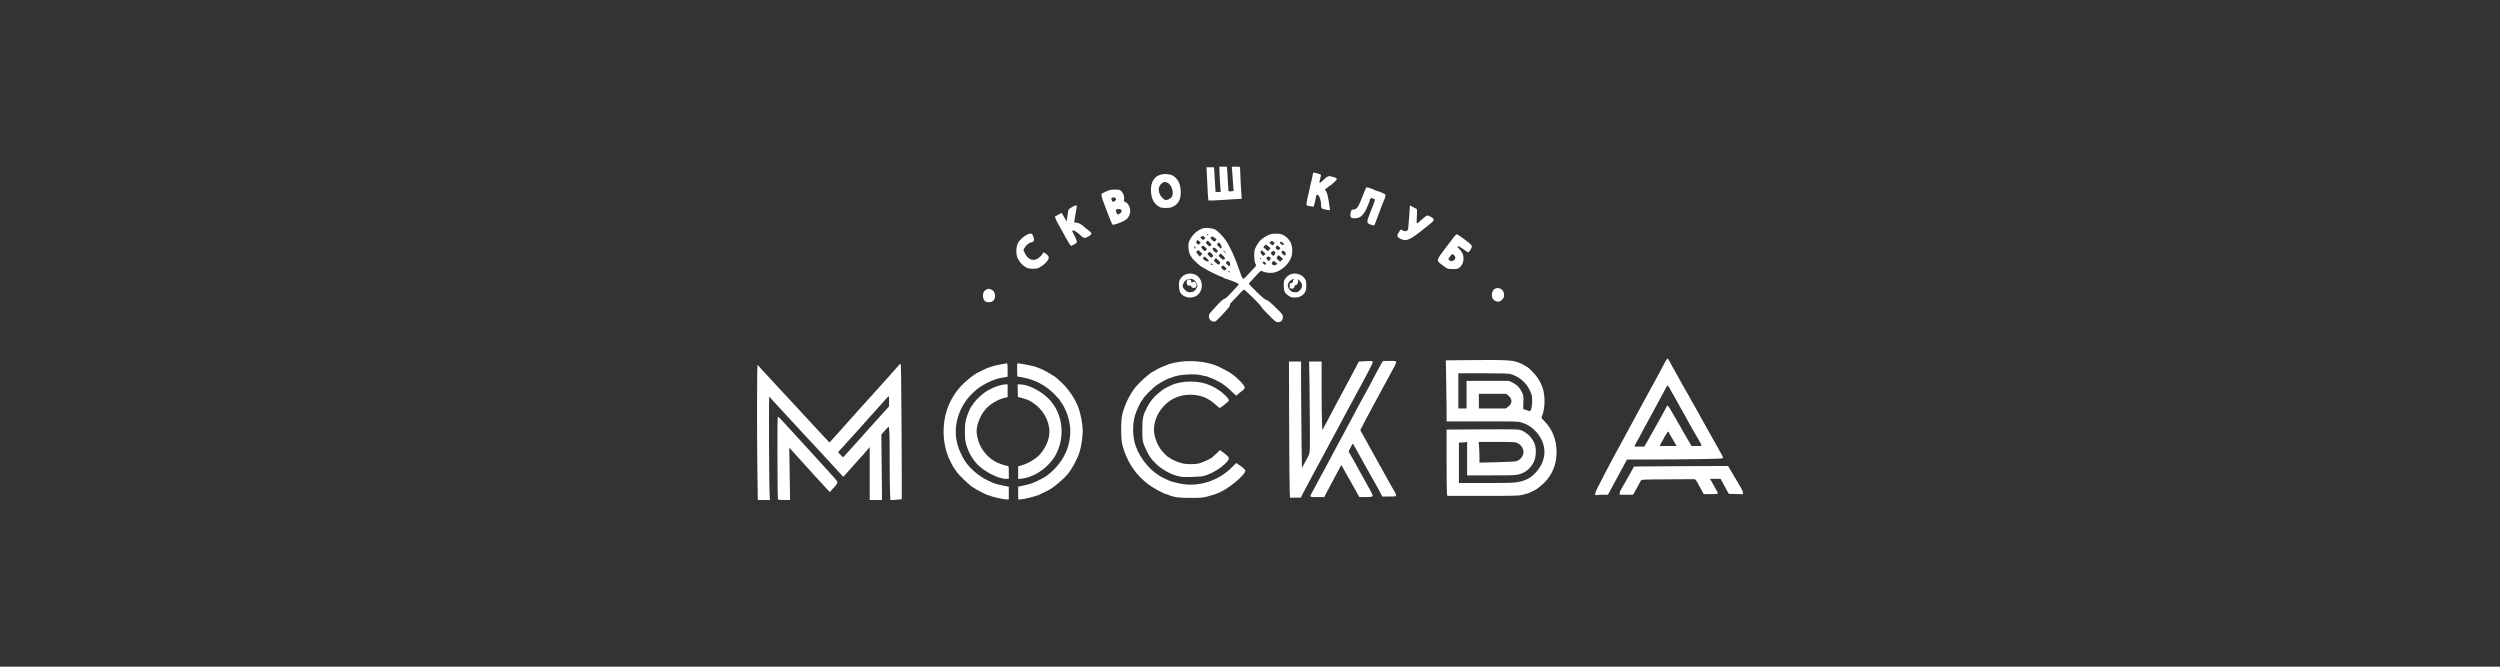 <?xml version="1.0" encoding="UTF-8"?> <svg xmlns="http://www.w3.org/2000/svg" width="300" height="80" viewBox="0 0 300 80" fill="none"><rect x="0" y="0" width="300" height="80" fill="#333333" stroke="none"/><g clip-path="url(#clip0_1951_17221)"><path d="M146.359 21.142C146.387 21.775 146.43 22.459 146.451 22.656L146.5 23.029H146.183H145.866L145.775 21.55L145.683 20.071H145.232H144.782L144.831 21.106C144.901 22.811 144.979 24.015 145.021 24.064C145.049 24.085 145.958 24.043 147.042 23.973L149.021 23.846L148.979 23.522C148.951 23.268 148.81 20.634 148.803 20.12C148.803 20.022 148.732 20.001 148.31 20.001H147.81L147.852 20.437C147.901 21.029 148.028 22.754 148.028 22.867C148.028 22.93 147.93 22.959 147.718 22.959H147.416L147.366 22.128C147.345 21.677 147.303 21.008 147.275 20.649L147.232 20.001H146.775H146.317L146.359 21.142Z" fill="white"></path><path d="M157.577 20.762C157.556 20.798 157.521 20.967 157.493 21.136C157.472 21.305 157.408 21.587 157.359 21.762C157.31 21.939 157.211 22.347 157.148 22.678C157.077 23.009 156.979 23.432 156.93 23.629C156.88 23.819 156.817 24.129 156.796 24.312C156.739 24.678 156.739 24.678 157.324 24.756L157.641 24.805L157.768 24.347C157.831 24.093 157.887 23.84 157.887 23.784C157.887 23.72 157.915 23.593 157.958 23.488C158.014 23.333 158.042 23.319 158.162 23.396C158.317 23.488 158.521 24.065 158.521 24.403C158.521 25.037 158.563 25.079 159.253 25.185L159.599 25.234L159.556 24.889C159.401 23.734 159.289 23.213 159.148 22.981L158.986 22.727L159.155 22.615C159.253 22.551 159.387 22.446 159.451 22.375C159.521 22.312 159.606 22.256 159.641 22.256C159.676 22.256 159.718 22.234 159.732 22.199C159.746 22.171 159.901 22.023 160.092 21.875C160.542 21.509 160.528 21.389 160.014 21.241C159.366 21.058 159.401 21.044 158.57 21.812C158.465 21.91 158.359 21.974 158.338 21.953C158.317 21.939 158.352 21.727 158.408 21.495C158.472 21.262 158.521 21.037 158.521 21.002C158.521 20.96 158.352 20.875 158.141 20.819C157.704 20.692 157.627 20.685 157.577 20.762Z" fill="white"></path><path d="M139.472 20.917C138.507 21.093 138.021 21.875 138.127 23.086C138.19 23.882 138.486 24.424 139.043 24.776C139.289 24.924 139.409 24.952 139.895 24.952C140.324 24.952 140.528 24.917 140.74 24.805C141.416 24.466 141.69 23.959 141.69 23.072C141.69 22.142 141.381 21.481 140.782 21.1C140.493 20.917 139.902 20.833 139.472 20.917ZM140.183 21.974C140.641 22.262 140.888 23.192 140.62 23.607C140.465 23.847 140.064 24.044 139.845 23.995C139.578 23.924 139.24 23.544 139.113 23.15C138.972 22.713 139.064 22.326 139.381 22.03C139.634 21.797 139.866 21.783 140.183 21.974Z" fill="white"></path><path d="M163.852 22.692C163.789 22.818 163.641 23.192 163.521 23.523C163.035 24.811 162.81 25.142 162.436 25.142C162.232 25.142 162.183 25.177 162.12 25.361C162 25.72 162.021 26.044 162.176 26.128C162.394 26.241 162.873 26.213 163.169 26.058C163.444 25.917 163.76 25.53 163.965 25.072C164.232 24.466 164.366 24.135 164.366 24.058C164.366 24.009 164.408 23.917 164.458 23.854C164.528 23.748 164.57 23.741 164.775 23.818C164.894 23.868 165 23.938 165 23.973C165 24.037 164.915 24.262 164.324 25.783C163.993 26.621 164.007 26.762 164.387 26.917C164.549 26.987 164.739 27.044 164.81 27.044C164.88 27.044 164.951 26.987 164.979 26.917C165.021 26.79 165.275 26.114 165.683 25.037C165.972 24.276 166 24.199 166.155 23.854C166.317 23.473 166.303 23.318 166.077 23.234C165.965 23.192 165.789 23.114 165.683 23.058C165.57 23.001 165.436 22.959 165.387 22.959C165.338 22.959 165.204 22.917 165.091 22.861C164.739 22.684 164.408 22.558 164.176 22.509C163.972 22.459 163.944 22.48 163.852 22.692Z" fill="white"></path><path d="M132.683 23.001L132.162 23.255L132.204 23.544C132.225 23.706 132.338 24.079 132.458 24.367C132.57 24.656 132.767 25.163 132.887 25.494C133.282 26.544 133.472 26.973 133.528 26.973C133.775 26.973 134.57 26.692 134.979 26.452C135.535 26.135 135.775 25.41 135.528 24.811C135.394 24.487 135.225 24.304 135.007 24.22C134.866 24.163 134.852 24.121 134.887 23.931C134.951 23.614 134.81 23.17 134.563 22.945C134.366 22.762 134.31 22.748 133.775 22.755C133.275 22.755 133.141 22.783 132.683 23.001ZM133.901 23.825C133.965 23.931 133.951 23.98 133.81 24.093C133.584 24.276 133.493 24.262 133.401 24.015C133.338 23.839 133.338 23.79 133.437 23.734C133.606 23.635 133.81 23.677 133.901 23.825ZM134.479 25.128C134.634 25.234 134.634 25.41 134.486 25.544C134.155 25.846 134.028 25.797 133.915 25.339C133.88 25.198 133.901 25.142 133.993 25.121C134.197 25.065 134.394 25.072 134.479 25.128Z" fill="white"></path><path d="M128.634 24.853C128.451 24.959 128.267 25.093 128.232 25.149C128.204 25.212 128.141 25.536 128.098 25.881C128.056 26.226 128.007 26.522 128 26.536C127.972 26.557 127.81 26.29 127.57 25.825C127.493 25.684 127.408 25.564 127.38 25.564C127.345 25.564 127.197 25.642 127.042 25.741C126.887 25.839 126.732 25.916 126.69 25.916C126.5 25.916 126.655 26.339 127.176 27.219C127.289 27.41 127.479 27.747 127.591 27.959C127.958 28.67 128.465 29.508 128.521 29.508C128.549 29.508 128.725 29.424 128.908 29.325C129.218 29.149 129.239 29.121 129.204 28.91C129.183 28.783 129.042 28.459 128.887 28.184C128.69 27.839 128.634 27.677 128.69 27.656C128.824 27.6 129.155 27.79 129.542 28.135C130.098 28.628 130.127 28.635 130.57 28.395C131.084 28.107 131.091 27.98 130.62 27.642C130.415 27.494 130.218 27.339 130.176 27.297C129.922 27.015 129.486 26.755 129.211 26.719L128.894 26.677L128.951 26.346C128.979 26.17 129.056 25.741 129.112 25.395C129.176 25.05 129.225 24.741 129.225 24.712C129.225 24.593 128.979 24.656 128.634 24.853Z" fill="white"></path><path d="M169.092 26.107C169.014 27.311 168.979 27.579 168.887 27.657C168.725 27.776 168.415 27.769 168.31 27.642C168.261 27.586 168.183 27.537 168.141 27.537C168.035 27.537 167.676 28.114 167.676 28.283C167.676 28.502 168.204 28.804 168.577 28.804C169.127 28.804 169.563 28.53 171.634 26.847C172.211 26.382 172.19 26.234 171.486 25.917C171.225 25.804 171.183 25.826 170.352 26.579C169.972 26.924 169.972 26.931 170.021 25.974C170.063 25.171 170.056 25.086 169.944 25.044C169.88 25.023 169.683 24.924 169.514 24.826C169.345 24.727 169.197 24.649 169.19 24.649C169.183 24.649 169.141 25.304 169.092 26.107Z" fill="white"></path><path d="M144.472 27.367C143.768 27.543 143.12 28.093 142.775 28.797C142.613 29.128 142.599 29.248 142.62 29.712C142.648 30.353 142.831 30.769 143.303 31.241C143.641 31.593 144.176 32.043 144.246 32.043C144.268 32.043 144.408 32.121 144.556 32.219C144.894 32.452 146.514 33.241 146.648 33.241C146.704 33.241 146.768 33.269 146.796 33.311C146.817 33.346 146.937 33.41 147.063 33.445C147.768 33.663 148.472 33.938 148.563 34.029C148.662 34.128 148.655 34.156 148.472 34.346C148.366 34.459 148.014 34.839 147.69 35.191C147.303 35.614 147.042 35.846 146.908 35.867C146.782 35.895 146.507 36.135 146.084 36.593C145.739 36.966 145.373 37.367 145.268 37.487C144.866 37.91 145.113 38.593 145.669 38.593C145.901 38.593 145.859 38.628 147.134 37.269C147.444 36.931 147.606 36.698 147.606 36.593C147.606 36.494 147.627 36.41 147.662 36.395C147.69 36.381 148.042 36.008 148.451 35.565C148.859 35.121 149.225 34.755 149.268 34.755C149.401 34.755 151.338 36.663 151.338 36.79C151.338 36.853 151.739 37.304 152.225 37.783C153.049 38.6 153.127 38.663 153.38 38.663C153.718 38.663 153.944 38.417 153.944 38.036C153.937 37.733 153.972 37.776 152.951 36.776C152.366 36.212 152.084 35.987 151.965 35.987C151.845 35.987 151.521 35.727 150.824 35.05C150.296 34.536 149.859 34.086 149.859 34.057C149.859 34.029 149.986 33.874 150.141 33.712C150.296 33.55 150.62 33.198 150.873 32.924C151.218 32.55 151.345 32.452 151.415 32.508C151.704 32.727 152.584 32.818 153.035 32.67C153.915 32.388 154.683 31.656 154.972 30.804C155.134 30.318 155.084 29.508 154.859 29.058C154.655 28.663 154.211 28.262 153.824 28.128C153.493 28.008 152.824 28.001 152.437 28.114C152.141 28.198 151.563 28.543 151.289 28.797C151.049 29.022 150.739 29.508 150.599 29.874C150.444 30.29 150.479 31.325 150.655 31.656C150.768 31.86 150.768 31.867 150.542 32.107C150.261 32.403 150.134 32.536 149.641 33.072C149.31 33.438 149.232 33.487 149.134 33.417C149.07 33.374 148.887 32.945 148.732 32.459C148.211 30.91 147.669 29.712 147.084 28.839C146.718 28.29 146.063 27.642 145.739 27.508C145.465 27.388 144.704 27.311 144.472 27.367ZM145 28.17C145 28.205 144.972 28.241 144.937 28.241C144.894 28.241 144.845 28.205 144.824 28.17C144.803 28.128 144.831 28.1 144.887 28.1C144.951 28.1 145 28.128 145 28.17ZM144.535 28.438C144.641 28.564 144.641 28.579 144.507 28.698C144.366 28.825 144.359 28.825 144.19 28.663C144.028 28.508 144.028 28.494 144.141 28.41C144.303 28.283 144.394 28.29 144.535 28.438ZM145.986 28.741C145.986 28.762 145.923 28.839 145.845 28.91C145.704 29.036 145.697 29.036 145.458 28.804C145.225 28.579 145.218 28.558 145.338 28.452C145.451 28.339 145.472 28.339 145.718 28.515C145.866 28.614 145.986 28.719 145.986 28.741ZM143.93 28.966L144.084 29.135L143.944 29.262C143.803 29.388 143.796 29.388 143.655 29.248C143.535 29.128 143.521 29.079 143.584 28.952C143.69 28.762 143.739 28.769 143.93 28.966ZM145.183 29.114C145.415 29.346 145.415 29.353 145.275 29.48C145.141 29.6 145.127 29.593 144.901 29.374C144.676 29.156 144.669 29.135 144.775 29.008C144.838 28.938 144.901 28.874 144.923 28.874C144.937 28.874 145.056 28.98 145.183 29.114ZM152.944 29.128C152.993 29.156 152.775 29.438 152.704 29.438C152.662 29.438 152.563 29.36 152.472 29.269L152.317 29.107L152.479 28.994C152.627 28.902 152.655 28.902 152.782 29.001C152.859 29.064 152.93 29.128 152.944 29.128ZM154.042 29.269C154.113 29.445 153.901 29.452 153.718 29.283C153.584 29.163 153.563 29.1 153.62 29.043C153.711 28.952 153.979 29.093 154.042 29.269ZM146.465 29.325C146.577 29.494 146.62 29.621 146.584 29.719C146.535 29.867 146.521 29.867 146.268 29.614C146.014 29.367 146.007 29.346 146.113 29.219C146.268 29.043 146.275 29.043 146.465 29.325ZM152.317 29.663L152.479 29.776L152.31 29.959L152.141 30.142L151.866 29.902L151.592 29.656L151.753 29.48C151.908 29.318 151.923 29.318 152.035 29.431C152.099 29.494 152.232 29.6 152.317 29.663ZM144.718 30.029C144.577 30.17 144.577 30.17 144.366 29.966C144.127 29.733 144.099 29.614 144.282 29.515C144.373 29.459 144.451 29.494 144.634 29.67C144.859 29.888 144.859 29.888 144.718 30.029ZM153.479 29.614C153.662 29.783 153.662 29.79 153.535 29.917C153.408 30.043 153.401 30.043 153.218 29.902C153.042 29.762 153.035 29.741 153.141 29.593C153.197 29.508 153.253 29.438 153.268 29.438C153.282 29.438 153.373 29.515 153.479 29.614ZM143.451 29.684C143.451 29.741 143.423 29.804 143.38 29.825C143.338 29.853 143.31 29.79 143.31 29.684C143.31 29.579 143.338 29.515 143.38 29.543C143.423 29.564 143.451 29.628 143.451 29.684ZM145.958 29.874C146.155 30.064 146.176 30.248 146.007 30.311C145.93 30.346 145.817 30.29 145.683 30.149C145.331 29.804 145.599 29.536 145.958 29.874ZM144.049 30.233L144.296 30.473L144.127 30.628L143.965 30.783L143.739 30.522C143.521 30.276 143.514 30.262 143.641 30.142C143.711 30.064 143.775 30.008 143.789 30.008C143.803 30.001 143.915 30.107 144.049 30.233ZM147.007 30.248L147.134 30.459L146.986 30.325C146.901 30.248 146.831 30.142 146.831 30.086C146.831 29.966 146.824 29.959 147.007 30.248ZM151.725 30.318C151.88 30.459 151.88 30.459 151.746 30.6C151.62 30.733 151.613 30.733 151.43 30.55C151.289 30.41 151.261 30.325 151.296 30.177C151.345 29.973 151.359 29.98 151.725 30.318ZM153.021 30.276C153.063 30.353 153.042 30.445 152.951 30.558L152.81 30.733L152.634 30.558L152.465 30.381L152.606 30.227C152.761 30.064 152.923 30.086 153.021 30.276ZM154.141 30.184C154.303 30.297 154.338 30.459 154.232 30.621C154.19 30.691 154.127 30.67 153.958 30.522C153.782 30.367 153.753 30.304 153.81 30.198C153.894 30.043 153.937 30.043 154.141 30.184ZM145.401 30.438C145.592 30.642 145.613 30.684 145.535 30.79C145.401 30.973 145.303 30.945 145.07 30.691C144.873 30.48 144.866 30.459 144.986 30.346C145.148 30.177 145.155 30.177 145.401 30.438ZM146.761 30.677C147.035 30.931 147.063 31.079 146.852 31.163C146.775 31.191 146.641 31.114 146.465 30.945C146.211 30.691 146.204 30.67 146.324 30.558C146.387 30.487 146.451 30.431 146.465 30.431C146.479 30.424 146.606 30.536 146.761 30.677ZM153.725 30.853L153.965 31.072L153.789 31.241L153.62 31.41L153.387 31.205C153.155 30.994 153.155 30.987 153.268 30.811C153.331 30.712 153.408 30.635 153.437 30.635C153.465 30.635 153.592 30.733 153.725 30.853ZM144.831 31.022C145.106 31.297 145.113 31.311 144.951 31.367C144.887 31.395 144.732 31.339 144.57 31.227C144.324 31.058 144.31 31.036 144.423 30.91C144.486 30.839 144.549 30.776 144.57 30.776C144.584 30.776 144.704 30.888 144.831 31.022ZM152.415 30.895C152.514 31.008 152.514 31.036 152.394 31.184L152.261 31.339L152.092 31.184C151.951 31.05 151.937 31.001 152 30.895C152.042 30.832 152.127 30.776 152.19 30.776C152.253 30.776 152.352 30.832 152.415 30.895ZM151.338 31.064C151.338 31.107 151.31 31.114 151.268 31.093C151.232 31.072 151.197 31.015 151.197 30.98C151.197 30.938 151.232 30.931 151.268 30.952C151.31 30.973 151.338 31.029 151.338 31.064ZM146.211 31.248C146.437 31.48 146.458 31.529 146.38 31.635C146.253 31.811 146.197 31.797 145.894 31.515C145.641 31.283 145.634 31.269 145.753 31.128C145.824 31.05 145.894 30.987 145.915 30.987C145.937 30.987 146.07 31.107 146.211 31.248ZM147.606 31.586C147.634 31.663 147.627 31.783 147.592 31.86C147.528 31.98 147.507 31.973 147.317 31.79C147.077 31.564 147.063 31.494 147.232 31.367C147.38 31.269 147.514 31.346 147.606 31.586ZM153.303 31.67C153.317 31.677 153.218 31.727 153.092 31.783C152.88 31.874 152.838 31.867 152.732 31.776C152.577 31.642 152.57 31.564 152.725 31.395C152.838 31.269 152.845 31.269 153.056 31.459C153.176 31.572 153.289 31.663 153.303 31.67ZM151.93 31.698C151.866 31.797 151.718 31.769 151.599 31.635C151.507 31.536 151.5 31.487 151.563 31.424C151.627 31.36 151.683 31.374 151.81 31.494C151.894 31.572 151.951 31.67 151.93 31.698ZM145.542 31.741C145.563 31.79 145.521 31.804 145.423 31.783C145.218 31.727 145.162 31.607 145.359 31.635C145.444 31.642 145.528 31.691 145.542 31.741ZM146.986 32.022C147.225 32.248 147.225 32.297 147.035 32.403C146.908 32.466 146.859 32.452 146.69 32.29C146.507 32.114 146.5 32.093 146.606 31.973C146.761 31.804 146.761 31.804 146.986 32.022ZM147.57 32.607C147.592 32.642 147.563 32.677 147.507 32.677C147.444 32.677 147.394 32.642 147.394 32.607C147.394 32.565 147.423 32.536 147.458 32.536C147.5 32.536 147.549 32.565 147.57 32.607Z" fill="white"></path><path d="M123.31 28.122C122.866 28.326 122.338 28.805 122.155 29.178C121.901 29.706 121.894 30.502 122.148 31.044C122.345 31.467 122.768 31.91 123.176 32.115C123.535 32.298 124.338 32.305 124.669 32.129C125.345 31.77 125.845 31.249 125.845 30.91C125.845 30.77 125.768 30.657 125.57 30.502C125.268 30.263 125.141 30.227 125.141 30.389C125.141 30.446 124.993 30.629 124.817 30.805C124.162 31.453 123.359 31.249 122.951 30.326L122.81 30.009L122.958 29.72C123.12 29.41 123.507 29.115 123.859 29.044C124.127 28.988 124.155 28.812 123.972 28.333C123.873 28.079 123.824 28.03 123.669 28.037C123.57 28.037 123.408 28.073 123.31 28.122Z" fill="white"></path><path d="M174.528 28.362C174.409 28.51 173.909 29.165 173.423 29.812C172.352 31.235 172.345 31.263 172.944 31.707C173.697 32.284 173.718 32.291 174.331 32.291C174.789 32.291 174.93 32.263 175.078 32.15C175.416 31.897 175.592 31.566 175.62 31.143C175.648 30.65 175.521 30.319 175.127 29.89C174.902 29.65 174.866 29.573 174.951 29.538C175.021 29.517 175.261 29.65 175.585 29.89C175.866 30.108 176.134 30.284 176.169 30.284C176.296 30.277 176.62 29.763 176.62 29.58C176.62 29.418 176.493 29.291 175.796 28.77C175.345 28.432 174.923 28.136 174.859 28.122C174.789 28.101 174.662 28.193 174.528 28.362ZM174.557 30.707C174.69 30.869 174.662 31.066 174.493 31.207C174.317 31.362 174.099 31.376 173.93 31.242C173.761 31.115 173.768 31.087 174.035 30.735C174.268 30.425 174.324 30.425 174.557 30.707Z" fill="white"></path><path d="M142.204 32.959C142.028 33.036 141.824 33.212 141.697 33.388C141.493 33.663 141.479 33.733 141.479 34.255C141.479 34.839 141.598 35.177 141.894 35.402C142.444 35.846 143.352 35.797 143.817 35.304C144.528 34.564 144.253 33.233 143.324 32.91C142.965 32.783 142.556 32.804 142.204 32.959ZM143.246 33.571C143.359 33.642 143.521 33.832 143.598 33.994C143.732 34.276 143.732 34.297 143.62 34.522C143.429 34.895 143.183 35.064 142.81 35.071C142.535 35.071 142.451 35.036 142.232 34.825C141.901 34.508 141.859 34.346 142.007 34.008C142.232 33.508 142.803 33.311 143.246 33.571Z" fill="white"></path><path d="M142.479 33.608C142.366 33.72 142.373 34.03 142.486 34.192C142.556 34.277 142.641 34.305 142.768 34.284C142.915 34.255 142.958 34.277 142.958 34.375C142.958 34.537 143.246 34.622 143.444 34.509C143.725 34.361 143.57 33.805 143.246 33.805C143.183 33.805 143.091 33.84 143.042 33.889C142.979 33.953 142.958 33.932 142.958 33.791C142.958 33.544 142.655 33.432 142.479 33.608Z" fill="white"></path><path d="M154.894 32.91C154.599 33.029 154.423 33.163 154.225 33.452C154.07 33.663 154.049 33.776 154.049 34.262C154.049 34.938 154.176 35.191 154.641 35.501C154.894 35.67 155.028 35.705 155.352 35.705C156 35.705 156.458 35.431 156.676 34.91C156.789 34.656 156.782 33.867 156.676 33.614C156.408 32.994 155.549 32.656 154.894 32.91ZM155.225 33.536C155.176 33.586 155.141 33.691 155.141 33.776C155.141 33.895 155.092 33.938 154.951 33.959C154.768 33.98 154.754 34.001 154.754 34.297C154.754 34.593 154.768 34.614 154.951 34.635C155.183 34.663 155.352 34.543 155.352 34.36C155.352 34.283 155.387 34.226 155.437 34.226C155.704 34.226 155.88 33.74 155.69 33.522C155.641 33.466 155.711 33.501 155.845 33.607C156.331 33.959 156.38 34.452 155.972 34.853C155.782 35.036 155.69 35.072 155.408 35.072C155.113 35.072 155.028 35.036 154.817 34.832C154.387 34.417 154.451 33.931 154.972 33.586C155.197 33.438 155.352 33.41 155.225 33.536Z" fill="white"></path><path d="M179.437 34.628C179.106 34.748 178.937 35.283 179.077 35.72C179.169 35.995 179.465 36.199 179.789 36.199C179.951 36.199 180.085 36.128 180.254 35.959C180.451 35.762 180.493 35.663 180.493 35.424C180.493 34.797 179.993 34.424 179.437 34.628Z" fill="white"></path><path d="M118.338 34.761C118.077 34.888 117.958 35.12 117.958 35.501C117.958 36.092 118.289 36.353 118.901 36.24C119.535 36.12 119.606 35.057 118.993 34.768C118.69 34.62 118.62 34.62 118.338 34.761Z" fill="white"></path><path d="M199.739 43.572C199.289 44.445 198.923 45.121 198.486 45.917C197.958 46.882 197.662 47.41 197.408 47.889C197.296 48.1 197.021 48.607 196.796 49.016C196.57 49.424 196.275 49.973 196.127 50.248C195.986 50.516 195.768 50.924 195.641 51.142C195.521 51.368 195.331 51.727 195.211 51.938C195.014 52.304 194.916 52.473 194.331 53.558C194.204 53.79 193.901 54.346 193.662 54.79C193.225 55.586 192.535 56.91 191.782 58.382C191.366 59.206 191.31 59.48 191.57 59.41C191.655 59.389 192 59.368 192.338 59.368H192.951L193.247 58.825C193.782 57.839 193.845 57.72 194.19 57.079C194.373 56.727 194.641 56.241 194.782 55.987C194.93 55.734 195.085 55.445 195.141 55.332L195.232 55.142H198.092C199.662 55.142 202.261 55.121 203.859 55.093C206.444 55.051 206.761 55.037 206.761 54.938C206.761 54.832 206.662 54.649 206.183 53.804C206.085 53.628 205.782 53.093 205.514 52.607C205.239 52.121 204.944 51.6 204.859 51.445C204.324 50.501 203.803 49.558 203.803 49.544C203.803 49.53 203.62 49.206 203.401 48.825C203.176 48.445 202.916 47.98 202.817 47.797C202.718 47.607 202.613 47.403 202.57 47.339C202.254 46.811 201.782 45.973 201.556 45.551C201.408 45.269 201.148 44.797 200.979 44.508C200.803 44.22 200.556 43.769 200.423 43.501C200.289 43.241 200.148 43.03 200.106 43.03C200.063 43.03 199.901 43.276 199.739 43.572ZM200.423 46.727C200.549 46.959 200.725 47.262 200.81 47.396C200.894 47.53 201.092 47.882 201.247 48.17C201.401 48.459 201.592 48.811 201.669 48.945C201.747 49.079 202.021 49.565 202.275 50.016C202.535 50.466 202.747 50.853 202.747 50.875C202.747 50.903 203.528 52.262 203.662 52.466C203.704 52.523 203.754 52.621 203.782 52.677C203.81 52.734 203.894 52.896 203.979 53.03C204.289 53.53 204.289 53.523 203.606 53.523H202.986L202.465 52.628C202.176 52.128 201.901 51.663 201.859 51.586C201.817 51.508 201.655 51.22 201.5 50.952C201.345 50.677 201.141 50.332 201.056 50.177C200.542 49.255 200.176 48.663 200.106 48.663C200.07 48.663 199.979 48.783 199.916 48.931C199.81 49.163 199.556 49.628 199.049 50.53C198.57 51.389 197.845 52.677 197.725 52.889C197.655 53.023 197.528 53.241 197.451 53.361L197.31 53.593H196.718C196.394 53.593 196.127 53.579 196.127 53.565C196.127 53.537 196.458 52.903 196.62 52.642C196.69 52.523 196.901 52.128 197.092 51.762C197.289 51.396 197.627 50.762 197.852 50.353C198.078 49.945 198.38 49.389 198.521 49.121C198.894 48.424 199.352 47.572 199.627 47.079C199.754 46.846 199.916 46.551 199.979 46.424C200.113 46.163 200.12 46.163 200.423 46.727ZM200.282 51.91C200.282 51.945 200.359 52.093 200.444 52.241C200.535 52.382 200.739 52.734 200.901 53.008L201.19 53.523H200.176H199.162L199.408 53.044C199.549 52.783 199.697 52.508 199.739 52.431C199.789 52.361 199.894 52.177 199.986 52.03C200.127 51.783 200.282 51.727 200.282 51.91Z" fill="white"></path><path d="M175.676 43.22L173.5 43.241L173.542 45.515C173.57 46.762 173.592 48.41 173.592 49.17V50.565H177.88C181.965 50.565 182.183 50.572 182.606 50.706C183.246 50.91 183.711 51.184 184.162 51.635C185.711 53.17 185.725 55.248 184.19 56.804C183.613 57.389 183.092 57.663 182.197 57.839C181.704 57.938 181.113 57.959 178.345 57.959H175.07V55.529V53.1H175.408C175.592 53.1 175.81 53.079 175.901 53.058L176.056 53.015V55.029V57.044H178.958C181.451 57.044 181.915 57.029 182.282 56.924C183.063 56.712 183.676 56.191 184.049 55.445C184.317 54.91 184.38 53.952 184.19 53.374C183.951 52.656 183.451 52.086 182.732 51.72C182.303 51.494 182.479 51.501 176.606 51.529L173.592 51.551V55.262C173.592 57.311 173.613 59.1 173.634 59.248L173.683 59.508H177.901C181.521 59.508 182.197 59.494 182.634 59.396C183.134 59.283 183.606 59.128 183.803 59.008C183.859 58.973 183.986 58.91 184.077 58.867C184.437 58.72 185.246 58.058 185.599 57.621C186.408 56.642 186.789 55.558 186.789 54.227C186.782 52.741 186.268 51.466 185.275 50.487C184.958 50.177 184.951 50.156 185.035 49.952C185.415 49.044 185.451 47.522 185.106 46.515C185 46.206 184.768 45.727 184.599 45.459C184.282 44.959 183.486 44.128 183.211 44.008C183.134 43.973 182.972 43.882 182.852 43.804C182.634 43.663 182.592 43.642 182.183 43.487C181.394 43.198 180.613 43.17 175.676 43.22ZM181.176 44.867C182.19 45.107 183.099 45.839 183.556 46.797C183.796 47.283 183.838 47.438 183.859 47.973C183.894 48.706 183.725 49.41 183.528 49.332C183.465 49.304 183.275 49.241 183.099 49.184L182.782 49.093L182.803 48.283C182.831 47.544 182.817 47.445 182.655 47.1C182.408 46.565 182.028 46.17 181.521 45.917L181.077 45.706H178.535H175.986V47.36V49.015H175.493H175V46.903V44.79H177.923C179.817 44.79 180.958 44.818 181.176 44.867ZM181.035 47.501C181.507 47.903 181.486 48.438 180.972 48.804L180.683 49.015H179.07H177.465V48.135V47.255H179.106H180.746L181.035 47.501ZM182.092 53.163C182.5 53.353 182.817 53.804 182.817 54.206C182.817 54.712 182.479 55.177 181.986 55.339C181.845 55.389 180.859 55.438 179.641 55.466L177.535 55.515V54.853C177.535 54.487 177.514 53.931 177.486 53.607L177.444 53.029H179.62C181.606 53.029 181.824 53.044 182.092 53.163Z" fill="white"></path><path d="M141.866 43.381C141.331 43.43 140.535 43.592 140.19 43.726C139.303 44.071 138.965 44.226 138.627 44.444C138.514 44.515 138.366 44.599 138.31 44.627C137.944 44.789 136.782 45.825 136.296 46.416C135.578 47.296 134.986 48.494 134.676 49.719C134.493 50.451 134.493 52.698 134.676 53.381C135.232 55.43 136.254 56.972 137.887 58.191C138.373 58.55 139.74 59.296 139.923 59.296C139.965 59.296 140.099 59.339 140.225 59.395C140.887 59.677 141.486 59.754 142.923 59.747C144.134 59.747 144.401 59.719 144.859 59.592C145.606 59.381 146.021 59.247 146.169 59.17C146.247 59.135 146.423 59.043 146.578 58.972C147.704 58.43 149.437 56.93 149.437 56.501C149.437 56.388 149.289 56.233 148.923 55.951C148.634 55.74 148.38 55.564 148.359 55.564C148.338 55.564 148.148 55.74 147.944 55.958C146.324 57.684 143.81 58.501 141.585 58.029C140.93 57.895 140.394 57.74 140.169 57.62C140.092 57.585 139.845 57.465 139.613 57.353C138.183 56.684 136.824 55.106 136.268 53.48C135.901 52.409 135.873 50.951 136.204 49.825C136.359 49.289 136.958 48.029 137.056 48.029C137.085 48.029 137.113 48.001 137.113 47.958C137.113 47.761 138.324 46.536 138.909 46.142C139.38 45.825 140.282 45.353 140.423 45.353C140.458 45.353 140.592 45.31 140.718 45.254C141.465 44.93 143.451 44.81 144.197 45.036C144.387 45.092 144.606 45.142 144.683 45.142C144.761 45.142 144.916 45.191 145.028 45.247C145.134 45.303 145.261 45.353 145.303 45.353C145.38 45.353 146.24 45.768 146.514 45.937C146.887 46.17 147.507 46.67 147.873 47.05C148.247 47.43 148.451 47.557 148.451 47.409C148.451 47.374 148.655 47.198 148.909 47.015C149.254 46.761 149.366 46.634 149.366 46.508C149.366 46.339 149.049 45.93 148.599 45.529C148.465 45.416 148.303 45.268 148.247 45.205C147.845 44.789 146.296 43.951 145.493 43.712C144.366 43.381 143.099 43.261 141.866 43.381Z" fill="white"></path><path d="M163.451 43.361L163.063 43.389L162.704 44.072C162.253 44.931 161.732 45.917 161.479 46.375C160.958 47.318 160.472 48.241 159.824 49.473C159.62 49.861 159.345 50.382 159.211 50.635C159.07 50.889 158.901 51.213 158.824 51.353L158.683 51.614L158.641 50.762C158.613 50.29 158.592 48.438 158.592 46.642V43.382H157.838H157.092L157.141 46.213C157.162 47.776 157.183 50.241 157.19 51.706C157.19 54.614 157.232 54.311 156.739 55.213C156.62 55.424 156.458 55.72 156.38 55.875L156.232 56.149L156.19 53.445C156.169 51.959 156.141 49.086 156.134 47.058L156.127 43.382H155.401H154.676L154.697 50.684C154.711 54.706 154.739 58.382 154.761 58.853L154.803 59.72H155.451H156.092L156.43 59.065C156.613 58.713 156.88 58.213 157.014 57.959C157.268 57.501 157.606 56.868 158.169 55.811C158.331 55.501 158.556 55.086 158.662 54.896C158.768 54.699 159.014 54.241 159.211 53.875C159.401 53.508 159.634 53.079 159.718 52.924C159.803 52.769 160.014 52.389 160.176 52.079C160.338 51.769 160.592 51.304 160.732 51.044C160.873 50.776 161.099 50.353 161.239 50.093C161.38 49.825 161.62 49.389 161.761 49.121C162.042 48.586 162.366 47.987 162.676 47.431C162.937 46.959 163.345 46.199 163.662 45.6C163.803 45.325 164.099 44.769 164.317 44.361C164.542 43.952 164.718 43.551 164.718 43.466C164.718 43.325 164.69 43.311 164.282 43.325C164.035 43.332 163.662 43.346 163.451 43.361Z" fill="white"></path><path d="M165.866 43.432C165.838 43.502 165.753 43.672 165.669 43.805C165.521 44.045 165.106 44.826 164.31 46.34C164.098 46.749 163.901 47.108 163.873 47.15C163.845 47.186 163.711 47.425 163.577 47.679C163.437 47.932 163.225 48.326 163.098 48.559C162.972 48.791 162.704 49.298 162.5 49.686C162.296 50.073 161.845 50.911 161.5 51.552C161.148 52.193 160.697 53.031 160.493 53.418C159.176 55.911 158.929 56.369 158.803 56.587C158.655 56.834 158.451 57.214 157.873 58.312C157.634 58.756 157.401 59.186 157.352 59.263C157.296 59.34 157.253 59.453 157.253 59.524C157.253 59.636 157.338 59.65 158.084 59.65H158.915L159.176 59.136C159.324 58.862 159.584 58.362 159.76 58.031C160.049 57.502 160.655 56.369 160.88 55.939C160.972 55.763 160.901 55.672 161.479 56.728C161.606 56.96 161.768 57.242 161.838 57.362C161.908 57.474 162.007 57.65 162.063 57.749C162.451 58.467 162.655 58.826 162.873 59.207L163.127 59.65H163.81C164.563 59.65 164.718 59.615 164.718 59.46C164.718 59.355 164.38 58.7 163.951 57.974C163.831 57.77 163.732 57.587 163.732 57.573C163.732 57.559 163.641 57.39 163.528 57.2C163.275 56.77 162.986 56.249 162.641 55.601C162.493 55.326 162.352 55.073 162.324 55.038C162.296 54.995 162.176 54.784 162.049 54.566L161.831 54.164L162.063 53.707C162.183 53.453 162.31 53.249 162.331 53.249C162.352 53.242 162.429 53.362 162.507 53.502C162.655 53.784 162.824 54.08 163.331 54.981C163.5 55.284 163.732 55.707 163.852 55.918C164.07 56.319 164.944 57.876 165.296 58.488C165.401 58.679 165.577 59.01 165.683 59.207L165.866 59.58H166.704C167.493 59.58 167.535 59.573 167.535 59.439C167.535 59.362 167.458 59.179 167.373 59.031C167.282 58.89 167.028 58.453 166.817 58.066C166.606 57.679 166.352 57.235 166.268 57.08C166.176 56.925 165.944 56.495 165.739 56.129C165.535 55.763 165.303 55.334 165.211 55.179C165.12 55.024 164.887 54.594 164.683 54.228C164.479 53.862 164.246 53.432 164.155 53.277C164.07 53.122 163.901 52.819 163.789 52.608C163.669 52.397 163.5 52.087 163.401 51.925L163.232 51.629L163.366 51.362C163.549 50.981 164.134 49.883 164.908 48.453C165.282 47.777 165.704 46.981 165.859 46.693C166.014 46.404 166.232 46.002 166.338 45.812C166.444 45.615 166.676 45.193 166.852 44.862C167.021 44.531 167.253 44.115 167.352 43.932C167.451 43.749 167.535 43.538 167.535 43.46C167.535 43.319 167.493 43.312 166.725 43.312C166.014 43.312 165.908 43.326 165.866 43.432Z" fill="white"></path><path d="M120.07 43.734C119.162 43.896 118.662 44.058 117.782 44.487C117.169 44.783 117.134 44.804 116.479 45.29C115.915 45.713 115.31 46.29 115.007 46.692C114.908 46.825 114.803 46.952 114.782 46.973C114.697 47.044 114.239 47.79 114.035 48.206C113.077 50.107 112.972 52.657 113.753 54.72C113.922 55.15 114.401 56.093 114.507 56.199C114.528 56.22 114.634 56.375 114.753 56.551C115.063 57.016 116.19 58.107 116.739 58.473C117.239 58.797 118 59.199 118.486 59.389C119.19 59.663 120.345 59.931 120.796 59.931H121.056V59.171V58.41L120.338 58.262C119.486 58.086 119.317 58.03 118.521 57.65C117.366 57.107 116.183 56.037 115.641 55.072C114.965 53.854 114.697 52.931 114.69 51.797C114.676 50.206 115.408 48.459 116.57 47.319C117.12 46.783 117.275 46.657 117.782 46.325C118.591 45.804 119.472 45.445 120.246 45.325C120.401 45.297 120.613 45.262 120.725 45.241L120.915 45.199V44.396C120.915 43.797 120.894 43.593 120.831 43.6C120.782 43.607 120.437 43.663 120.07 43.734Z" fill="white"></path><path d="M122.056 44.382L122.077 45.178L122.605 45.269C124.148 45.544 125.422 46.192 126.479 47.255C127.049 47.825 127.253 48.065 127.253 48.163C127.253 48.199 127.274 48.241 127.31 48.255C127.429 48.304 127.887 49.185 128.063 49.699C128.436 50.776 128.528 51.769 128.345 52.783C128.204 53.572 128.084 53.931 127.669 54.748C127.211 55.642 126.232 56.713 125.387 57.234C125.063 57.438 124.105 57.91 123.908 57.959C123.796 57.995 123.605 58.051 123.486 58.093C123.373 58.135 123.028 58.22 122.732 58.283L122.183 58.396V59.163V59.931H122.38C122.774 59.931 124.098 59.614 124.612 59.403C124.894 59.29 125.845 58.819 126.021 58.713C126.612 58.347 127.641 57.466 128.07 56.959C128.627 56.304 129.246 55.171 129.542 54.262C129.739 53.663 129.929 52.396 129.929 51.741C129.922 50.917 129.704 49.713 129.401 48.889C129.07 47.98 128.324 46.833 127.577 46.093C127.042 45.558 126.472 45.072 126.387 45.072C126.359 45.072 126.225 44.987 126.077 44.889C125.929 44.79 125.746 44.678 125.669 44.642C125.591 44.607 125.479 44.551 125.422 44.516C125.197 44.368 124.472 44.072 124.127 43.973C123.753 43.868 122.31 43.593 122.134 43.593C122.056 43.593 122.042 43.741 122.056 44.382Z" fill="white"></path><path d="M107.887 43.797C107.768 43.945 106.965 44.846 106.655 45.184C106.373 45.487 105.592 46.353 105.416 46.558C105.338 46.649 105.042 46.98 104.768 47.283C104.486 47.593 104.204 47.903 104.141 47.98C103.944 48.206 103.148 49.079 102.923 49.325C102.81 49.452 102.521 49.769 102.289 50.036C102.056 50.304 101.732 50.663 101.57 50.839C101.408 51.015 101.218 51.234 101.148 51.318C101.078 51.403 100.789 51.72 100.514 52.023C100.239 52.325 99.909 52.691 99.775 52.839L99.542 53.107L98.789 52.311C98.373 51.867 97.979 51.445 97.909 51.361C97.803 51.241 97.07 50.445 96.232 49.551C96.12 49.424 95.718 48.994 95.352 48.593C94.986 48.191 94.556 47.734 94.401 47.572C94.246 47.41 93.817 46.952 93.451 46.551C93.085 46.149 92.69 45.72 92.57 45.593C91.296 44.227 91.021 43.917 91 43.867C90.986 43.832 90.944 43.804 90.909 43.804C90.831 43.804 90.824 52.494 90.894 56.994L90.937 60.001H91.669H92.401L92.366 59.565C92.282 58.586 92.246 47.607 92.317 47.607C92.359 47.607 92.394 47.628 92.394 47.656C92.394 47.691 92.578 47.903 92.803 48.142C93.021 48.375 93.507 48.896 93.873 49.297C94.24 49.699 94.641 50.128 94.754 50.255C94.873 50.375 95.268 50.804 95.634 51.206C96 51.607 96.5 52.135 96.732 52.396C97.521 53.227 97.634 53.353 98.31 54.086C98.676 54.487 99.078 54.917 99.19 55.044C99.486 55.361 100.627 56.6 100.937 56.938L101.19 57.22L101.423 56.966C101.662 56.699 102.359 55.924 102.852 55.367C103.007 55.191 103.232 54.945 103.345 54.818C103.592 54.558 103.817 54.297 104.134 53.924L104.366 53.649V56.825V60.001H105.106H105.845L105.803 56.079L105.761 52.149L106.162 51.691C106.387 51.438 106.592 51.227 106.62 51.213C106.732 51.17 106.761 51.994 106.761 55.177C106.761 57.001 106.782 58.839 106.81 59.262L106.852 60.023L107.528 59.973C107.894 59.945 108.204 59.917 108.211 59.91C108.225 59.903 108.211 56.241 108.19 51.776C108.162 46.001 108.127 43.663 108.07 43.663C108.028 43.663 107.944 43.727 107.887 43.797ZM106.69 48.149L106.683 48.769L106.401 49.086C106.239 49.262 105.916 49.621 105.676 49.882C105.444 50.149 105.155 50.466 105.035 50.593C104.923 50.72 104.62 51.058 104.366 51.339C104.113 51.621 103.88 51.889 103.838 51.931C103.803 51.973 103.5 52.311 103.169 52.677C102.838 53.044 102.542 53.382 102.5 53.424C102.465 53.466 102.225 53.734 101.972 54.008C101.232 54.832 101.204 54.861 101.148 54.853C101.12 54.853 100.972 54.713 100.831 54.551L100.57 54.255L100.901 53.896C101.085 53.699 101.338 53.417 101.472 53.262C101.599 53.114 101.958 52.727 102.261 52.396C102.556 52.065 102.866 51.734 102.937 51.649C103.183 51.361 103.979 50.466 104.19 50.241C104.437 49.973 105.232 49.093 105.408 48.889C106.141 48.051 106.613 47.536 106.662 47.536C106.676 47.536 106.69 47.811 106.69 48.149Z" fill="white"></path><path d="M141.69 45.889C141.437 45.938 141.091 46.023 140.915 46.079C140.5 46.22 139.627 46.67 139.394 46.868C139.352 46.903 139.141 47.079 138.93 47.255C138.415 47.678 138.014 48.185 137.669 48.84C137.155 49.833 137.084 50.149 137.077 51.551C137.077 52.621 137.099 52.84 137.232 53.241C137.387 53.727 137.768 54.495 138.035 54.875C138.76 55.91 140.049 56.79 141.31 57.121C141.782 57.248 142.014 57.262 143.021 57.234C143.796 57.213 144.31 57.17 144.549 57.093C145.563 56.79 146.768 56.016 147.31 55.325C147.577 54.98 147.521 54.854 146.93 54.403L146.394 54.002L146 54.396C145.775 54.607 145.521 54.84 145.422 54.917C145.169 55.107 144.394 55.459 143.937 55.593C143.387 55.748 142.345 55.741 141.753 55.572C141.268 55.438 140.521 55.1 140.366 54.952C140.317 54.903 140.246 54.861 140.218 54.861C140.127 54.861 139.437 54.149 139.225 53.84C138.915 53.375 138.655 52.762 138.542 52.192C138.155 50.318 139.535 48.149 141.479 47.572C142.387 47.297 143.296 47.297 144.225 47.572C144.81 47.741 145.507 48.178 146.042 48.713C146.169 48.84 146.317 48.945 146.373 48.945C146.43 48.945 146.62 48.818 146.803 48.656C146.986 48.502 147.204 48.325 147.296 48.262C147.556 48.093 147.5 47.91 147.056 47.473C146.225 46.656 145.113 46.072 143.993 45.875C143.31 45.755 142.324 45.762 141.69 45.889Z" fill="white"></path><path d="M120.035 46.234C119.88 46.291 119.711 46.34 119.669 46.34C119.578 46.34 118.676 46.763 118.416 46.925C118.078 47.129 117.345 47.755 117.148 48.002C117.035 48.15 116.894 48.305 116.852 48.354C116.803 48.403 116.761 48.474 116.761 48.509C116.761 48.551 116.732 48.594 116.704 48.608C116.521 48.685 116.021 49.826 115.88 50.516C115.747 51.143 115.747 52.439 115.88 53.08C116.071 53.988 116.592 54.981 117.247 55.685C118.099 56.594 119.81 57.467 120.747 57.467H121.056V56.692C121.056 56.002 121.042 55.917 120.937 55.917C120.74 55.917 119.944 55.65 119.556 55.46C118.571 54.96 117.775 54.03 117.43 52.988C117.176 52.227 117.134 51.643 117.289 51.023C117.409 50.537 117.775 49.72 117.986 49.467C118.042 49.389 118.176 49.227 118.275 49.101C118.74 48.537 119.747 47.925 120.514 47.748L120.916 47.657V46.889V46.129H120.62C120.451 46.136 120.19 46.178 120.035 46.234Z" fill="white"></path><path d="M122.127 46.882L122.148 47.636L122.606 47.755C123.169 47.903 123.493 48.037 123.901 48.298C125.127 49.072 125.93 50.467 125.93 51.805C125.923 52.706 125.549 53.622 124.81 54.509C124.409 54.988 123.387 55.614 122.662 55.819L122.183 55.953V56.72V57.481L122.556 57.446C123.866 57.305 125.275 56.474 126.232 55.269C126.74 54.643 127.134 53.741 127.289 52.854C127.62 51.044 127.113 49.213 125.93 47.946C125.028 46.974 123.401 46.129 122.437 46.129H122.106L122.127 46.882Z" fill="white"></path><path d="M93.296 54.91C93.303 57.614 93.331 59.868 93.345 59.91C93.366 59.974 93.585 60.002 94.092 60.002H94.81L94.761 56.854L94.711 53.706L94.859 53.875C94.944 53.974 95.254 54.319 95.549 54.643C95.845 54.967 96.148 55.297 96.211 55.375C96.394 55.586 97.19 56.467 97.43 56.72C97.93 57.262 98.887 58.304 99.211 58.664L99.57 59.051L99.993 58.593C100.437 58.121 100.549 57.903 100.444 57.727C100.394 57.643 99.81 56.988 99.12 56.234C98.859 55.952 97.817 54.812 97.676 54.65C97.528 54.481 96.486 53.34 96.233 53.065C95.627 52.417 94.641 51.34 93.951 50.579C93.662 50.262 93.394 50.002 93.352 50.002C93.296 50.002 93.282 51.389 93.296 54.91Z" fill="white"></path><path d="M197.845 55.966L196.077 55.987L195.775 56.536C195.606 56.832 195.352 57.283 195.211 57.536C195.063 57.79 194.859 58.149 194.754 58.346C194.641 58.536 194.514 58.762 194.465 58.839C194.408 58.917 194.366 59.065 194.366 59.17V59.367H195.169H195.972L196.416 58.572C196.662 58.142 196.887 57.727 196.916 57.656C196.965 57.544 197.183 57.536 199.894 57.522C201.5 57.515 202.965 57.508 203.141 57.501C203.458 57.501 203.465 57.508 203.655 57.853C203.761 58.044 203.979 58.452 204.148 58.748L204.451 59.297H205.289C206.049 59.297 206.127 59.283 206.127 59.17C206.127 59.1 206.099 59.015 206.063 58.973C206.028 58.938 205.866 58.656 205.704 58.346C205.535 58.036 205.352 57.712 205.296 57.621L205.197 57.466H205.831H206.472L206.711 57.903C206.845 58.149 207.07 58.55 207.204 58.804L207.458 59.262L208.303 59.283L209.155 59.304V59.128C209.155 58.931 209.07 58.769 208.063 57.093L207.366 55.917L203.486 55.931C201.359 55.945 198.817 55.959 197.845 55.966Z" fill="white"></path></g><defs><clipPath id="clip0_1951_17221"><rect width="118.31" height="40" fill="white" transform="translate(90.845 20)"></rect></clipPath></defs></svg> 
